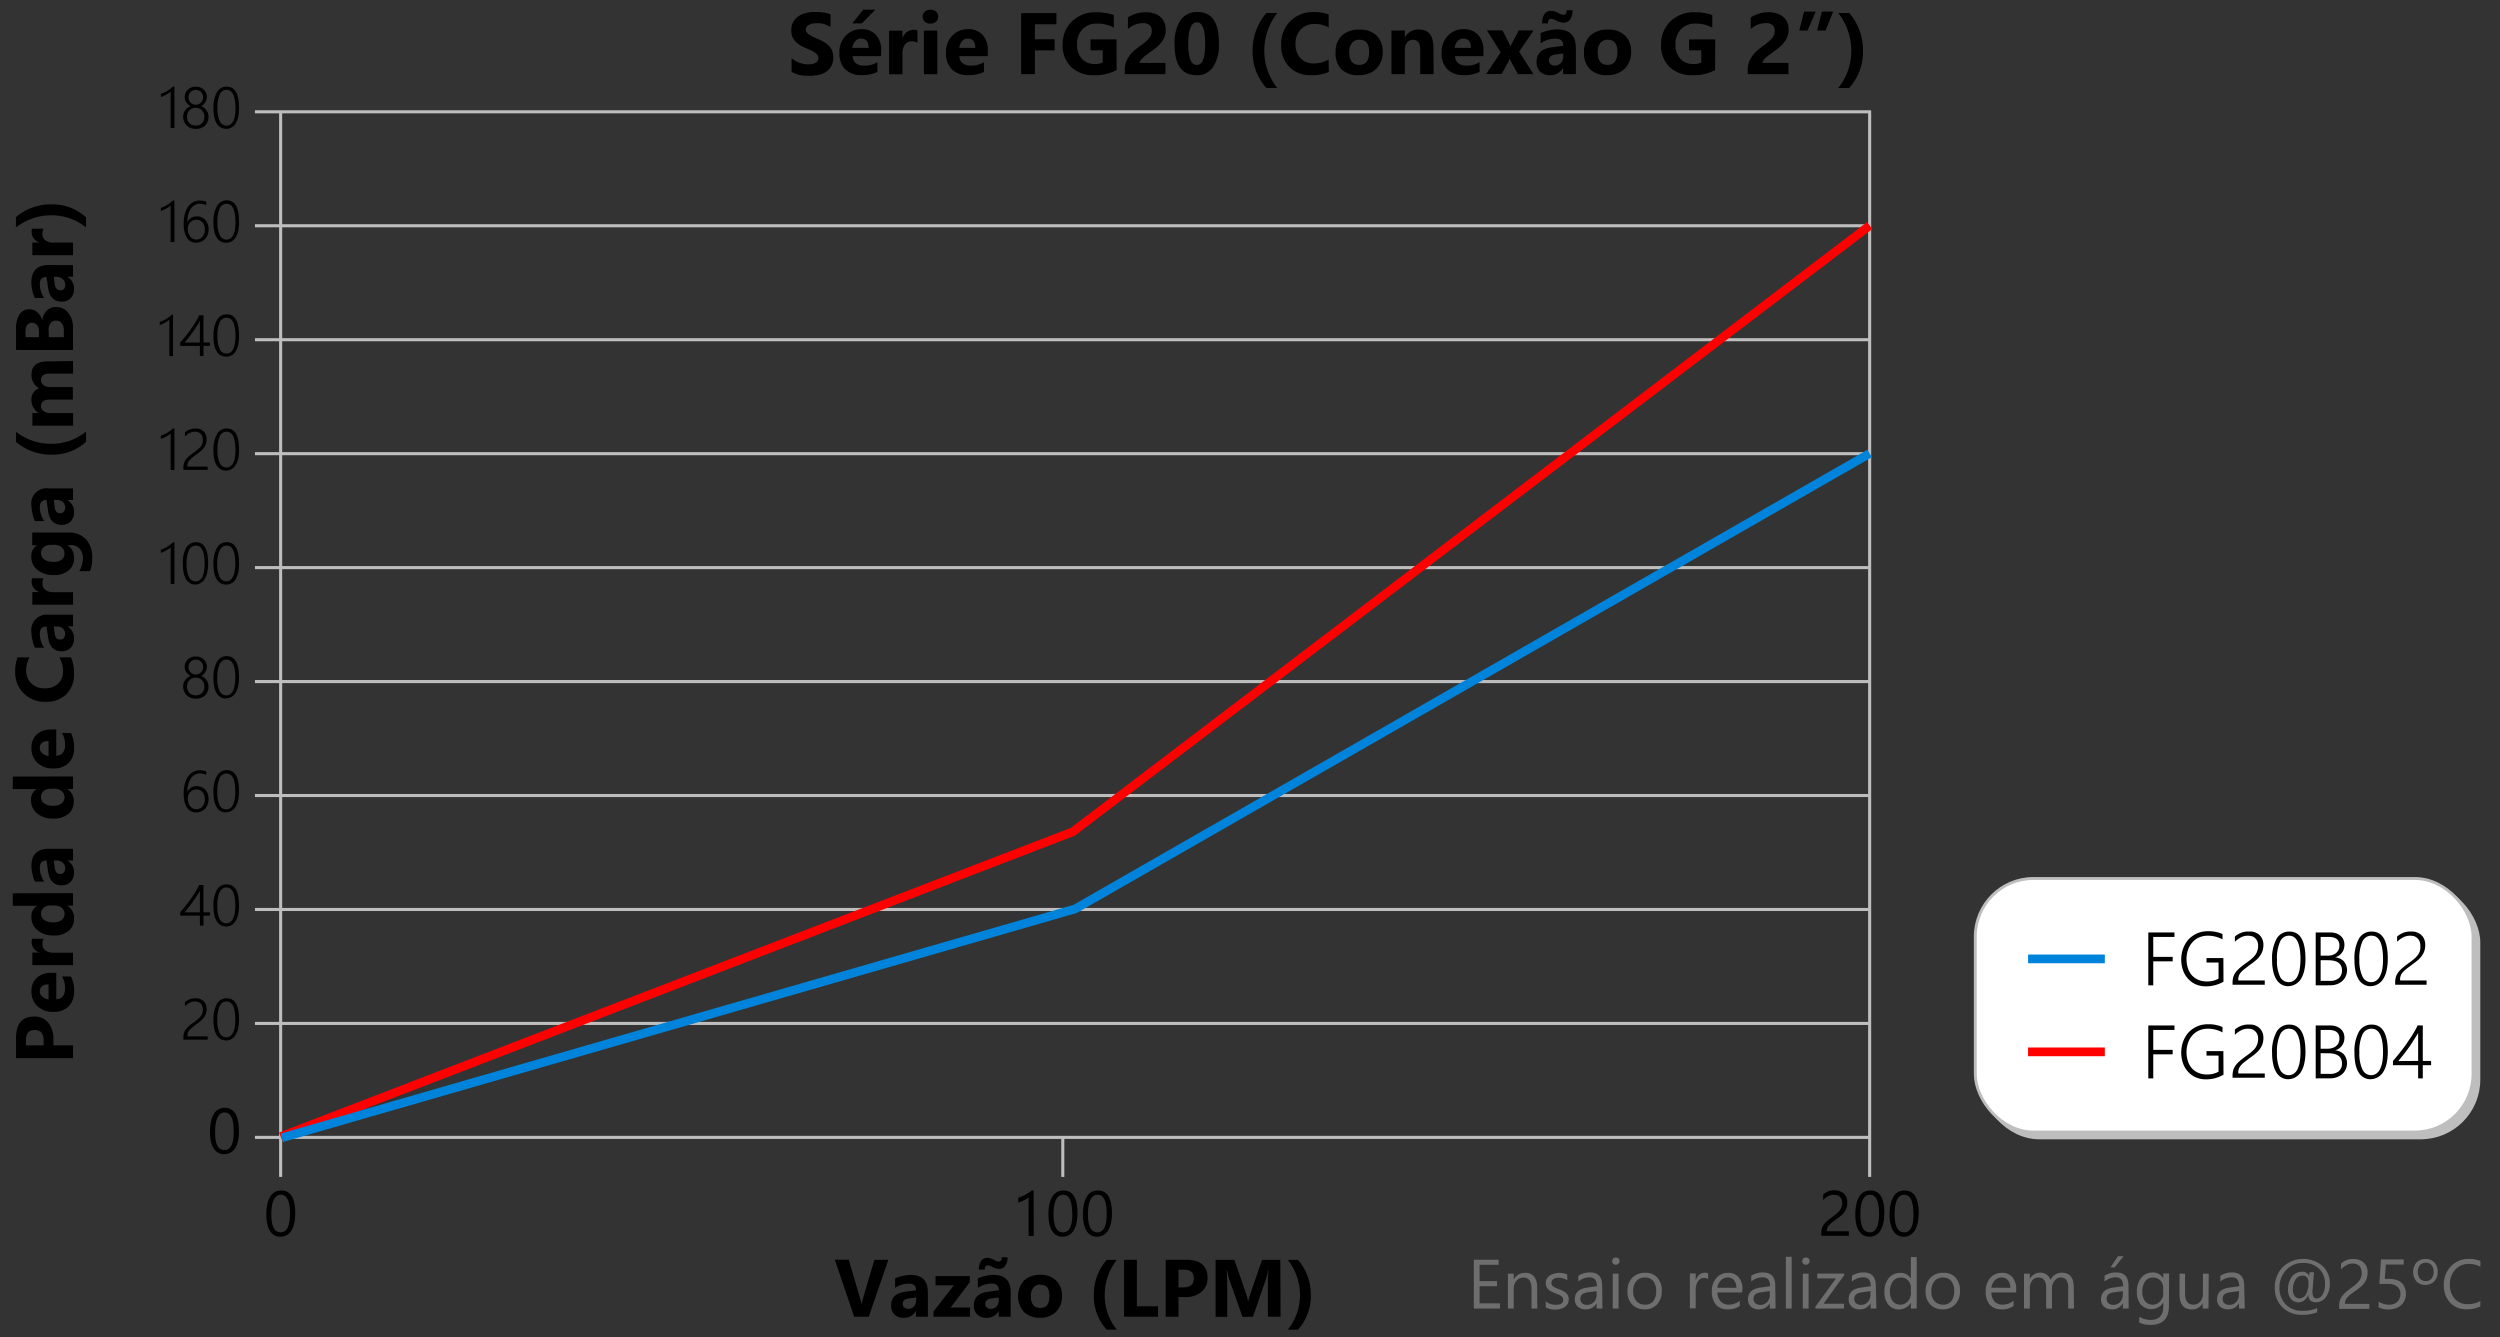 <svg xmlns="http://www.w3.org/2000/svg" viewBox="0 0 430 230"><rect x="0" y="0" width="430" height="230" fill="#333333" stroke="none"/><defs><style>.cls-1{fill:#6e6e6e;}.cls-2{fill:#bebebe;}.cls-3,.cls-5,.cls-6,.cls-7{fill:none;}.cls-3,.cls-7{stroke:#bebebe;}.cls-3{stroke-miterlimit:10;stroke-width:0.5px;}.cls-4{fill:#fff;}.cls-5{stroke:#0084db;}.cls-5,.cls-6,.cls-7{stroke-miterlimit:22.93;}.cls-5,.cls-6{stroke-width:1.5px;}.cls-6{stroke:red;}.cls-7{stroke-width:0.53px;}</style></defs><path d="M9.2 179.8h3.36v2.2h-9.8v-3.46q0-3.7 3.12-3.7a3 3 0 0 1 2.4 1.06 4.22 4.22 0 0 1 .9 2.84zm-4.74 0H7.5v-.88c0-1.17-.5-1.76-1.53-1.76s-1.5.6-1.5 1.76zM9.68 167.32v4.57c1-.08 1.52-.72 1.52-1.93a3.78 3.78 0 0 0-.54-2h1.55a5.3 5.3 0 0 1 .53 2.52 3.53 3.53 0 0 1-.94 2.62 3.52 3.52 0 0 1-2.63.94 3.76 3.76 0 0 1-2.76-1 3.4 3.4 0 0 1-1-2.5 3.05 3.05 0 0 1 .92-2.36 3.5 3.5 0 0 1 2.47-.84zm-1.33 2c-1 0-1.5.4-1.5 1.2a1.14 1.14 0 0 0 .43.9 1.87 1.87 0 0 0 1.07.47zM7.5 161.47a1.9 1.9 0 0 0-.2.9 1.3 1.3 0 0 0 .5 1.1 2.25 2.25 0 0 0 1.42.4h3.34V166h-7v-2.16h1.3A1.86 1.86 0 0 1 5.44 162a1.54 1.54 0 0 1 .08-.54zM12.56 153.62v2.16h-1a2.4 2.4 0 0 1 1.17 2.22 2.63 2.63 0 0 1-.92 2.1 3.8 3.8 0 0 1-2.58.8 4.16 4.16 0 0 1-2.78-.9 2.86 2.86 0 0 1-1.05-2.3 2 2 0 0 1 1-1.9H2.2v-2.15zm-3.4 2.12h-.53a1.67 1.67 0 0 0-1.13.4 1.33 1.33 0 0 0-.45 1 1.3 1.3 0 0 0 .56 1.1 2.62 2.62 0 0 0 1.56.4 2.26 2.26 0 0 0 1.42-.38 1.38 1.38 0 0 0 0-2.15 2.2 2.2 0 0 0-1.42-.36zM12.56 146v2h-1a2.28 2.28 0 0 1 1.17 2.08 2.2 2.2 0 0 1-.57 1.6 2.1 2.1 0 0 1-1.55.6c-1.34 0-2.13-.82-2.34-2.42L8 148c-.77 0-1.15.42-1.15 1.25a4.24 4.24 0 0 0 .75 2.38H6a5.1 5.1 0 0 1-.4-1.24 6.34 6.34 0 0 1-.2-1.4c0-2 1-3 3-3zm-2.84 2h-.47l.16 1.28c.1.7.42 1.05.96 1.05a.8.8 0 0 0 .6-.26 1 1 0 0 0 .24-.7 1.26 1.26 0 0 0-.42-1 1.5 1.5 0 0 0-1.06-.37zM12.56 133.55v2.16h-1a2.42 2.42 0 0 1 1.13 2.18 2.64 2.64 0 0 1-.93 2.1 3.86 3.86 0 0 1-2.6.8 4.16 4.16 0 0 1-2.77-.87 2.88 2.88 0 0 1-1.05-2.3 2 2 0 0 1 1-1.9H2.2v-2.15zm-3.4 2.12h-.53a1.63 1.63 0 0 0-1.13.4 1.3 1.3 0 0 0-.45 1 1.3 1.3 0 0 0 .56 1.12 2.62 2.62 0 0 0 1.56.4 2.26 2.26 0 0 0 1.42-.4 1.38 1.38 0 0 0 0-2.14 2.15 2.15 0 0 0-1.42-.4zM9.68 125.45V130c1-.07 1.52-.7 1.52-1.92a3.78 3.78 0 0 0-.54-2h1.55a5.3 5.3 0 0 1 .53 2.52 3.57 3.57 0 0 1-.94 2.64 3.55 3.55 0 0 1-2.63.93 3.72 3.72 0 0 1-2.76-1 3.36 3.36 0 0 1-1-2.5 3.05 3.05 0 0 1 .92-2.36 3.55 3.55 0 0 1 2.47-.82zm-1.33 2c-1 0-1.5.4-1.5 1.22a1.14 1.14 0 0 0 .43.9 1.94 1.94 0 0 0 1.07.46zM12.2 113.06a6.42 6.42 0 0 1 .53 2.8 4.73 4.73 0 0 1-1.32 3.55 4.86 4.86 0 0 1-3.53 1.3 5.16 5.16 0 0 1-3.8-1.45 5.07 5.07 0 0 1-1.47-3.77 7.1 7.1 0 0 1 .4-2.42h2.08a4.3 4.3 0 0 0-.58 2.24 3 3 0 0 0 .86 2.23 3.22 3.22 0 0 0 2.36.85 3.17 3.17 0 0 0 2.26-.8 2.82 2.82 0 0 0 .85-2.16 4.58 4.58 0 0 0-.63-2.36zM12.56 105.74v2h-1a2.28 2.28 0 0 1 1.17 2.08 2.2 2.2 0 0 1-.57 1.6 2.08 2.08 0 0 1-1.55.6c-1.34 0-2.13-.8-2.34-2.42L8 107.77c-.77 0-1.15.4-1.15 1.24a4.2 4.2 0 0 0 .75 2.4H6a5.17 5.17 0 0 1-.4-1.24 6.42 6.42 0 0 1-.2-1.43 2.65 2.65 0 0 1 3-3zm-2.84 2h-.47L9.4 109c.1.7.42 1 .96 1a.8.8 0 0 0 .6-.25 1 1 0 0 0 .24-.7 1.3 1.3 0 0 0-.42-1 1.53 1.53 0 0 0-1.06-.28zM7.5 99.46a1.9 1.9 0 0 0-.2.9 1.3 1.3 0 0 0 .5 1.1 2.25 2.25 0 0 0 1.42.4h3.34V104h-7v-2.16h1.3A1.86 1.86 0 0 1 5.44 100a1.54 1.54 0 0 1 .08-.54zM11.76 91.6a4 4 0 0 1 3 1.12 4.58 4.58 0 0 1 1.1 3.28 5.16 5.16 0 0 1-.4 2.24h-1.83a4.3 4.3 0 0 0 .63-2.18 2.3 2.3 0 0 0-.58-1.7 2 2 0 0 0-1.57-.6h-.54A2.4 2.4 0 0 1 12.73 96a2.62 2.62 0 0 1-.94 2.13 3.84 3.84 0 0 1-2.54.78 4.28 4.28 0 0 1-2.82-.9 2.84 2.84 0 0 1-1.05-2.3 2.13 2.13 0 0 1 1-1.92h-.84v-2.2zM9.2 93.72h-.55a1.73 1.73 0 0 0-1.14.4 1.26 1.26 0 0 0-.45 1 1.3 1.3 0 0 0 .56 1.12 2.65 2.65 0 0 0 1.6.4 2.22 2.22 0 0 0 1.37-.38 1.28 1.28 0 0 0 .5-1.07 1.32 1.32 0 0 0-.5-1.08 2.06 2.06 0 0 0-1.37-.4zM12.56 84v2h-1a2.28 2.28 0 0 1 1.17 2.08 2.2 2.2 0 0 1-.57 1.6 2.1 2.1 0 0 1-1.55.6c-1.34 0-2.13-.82-2.34-2.42L8 86c-.77 0-1.15.4-1.15 1.24a4.24 4.24 0 0 0 .75 2.38H6a5.1 5.1 0 0 1-.4-1.24A6.34 6.34 0 0 1 5.4 87a2.64 2.64 0 0 1 3-3zm-2.84 2h-.47l.16 1.27c.1.7.42 1 .96 1a.8.8 0 0 0 .6-.26 1 1 0 0 0 .24-.68 1.26 1.26 0 0 0-.42-1A1.48 1.48 0 0 0 9.72 86zM14.8 74.25V76a8.56 8.56 0 0 1-6 2.2A9.13 9.13 0 0 1 2.75 76v-1.73a9.83 9.83 0 0 0 6.05 2.07 9.5 9.5 0 0 0 6-2.1zM12.56 62.1v2.16h-4c-1 0-1.52.38-1.52 1.13a1 1 0 0 0 .45.85 1.87 1.87 0 0 0 1.14.34h3.9v2.15h-4c-1 0-1.47.37-1.47 1.1a1 1 0 0 0 .43.88 1.9 1.9 0 0 0 1.2.34h3.88v2.16h-7v-2.16h1.1a2.6 2.6 0 0 1-.92-.94 2.63 2.63 0 0 1-.35-1.32 2 2 0 0 1 1.32-2 2.6 2.6 0 0 1-1.3-2.35q0-2.28 2.8-2.28zM12.56 60.2h-9.8V56.6a4.47 4.47 0 0 1 .6-2.52 1.93 1.93 0 0 1 1.7-.88 2 2 0 0 1 1.38.53 2.78 2.78 0 0 1 .83 1.38 2.75 2.75 0 0 1 .77-1.68 2.2 2.2 0 0 1 1.57-.62 2.6 2.6 0 0 1 2.14 1 4 4 0 0 1 .8 2.63zM4.4 58h2.3v-1a1.66 1.66 0 0 0-.32-1.08 1.14 1.14 0 0 0-.9-.4q-1.1 0-1.1 1.63zm4 0h2.58v-1.2a1.83 1.83 0 0 0-.36-1.2 1.2 1.2 0 0 0-1-.45 1.1 1.1 0 0 0-.92.43 1.83 1.83 0 0 0-.34 1.2zM12.56 45.6v2h-1a2.3 2.3 0 0 1 1.17 2.1 2.2 2.2 0 0 1-.57 1.6 2.1 2.1 0 0 1-1.55.58c-1.34 0-2.13-.8-2.34-2.42L8 47.63c-.77 0-1.15.42-1.15 1.25a4.26 4.26 0 0 0 .75 2.38H6A5.26 5.26 0 0 1 5.57 50a6.34 6.34 0 0 1-.18-1.42c0-2 1-3 3-3zm-2.84 2h-.47l.16 1.27c.1.7.42 1.06.96 1.06a.8.8 0 0 0 .64-.23 1 1 0 0 0 .2-.7 1.26 1.26 0 0 0-.42-1 1.5 1.5 0 0 0-1.06-.37zM7.5 39.33a1.88 1.88 0 0 0-.2.9 1.32 1.32 0 0 0 .5 1.1 2.3 2.3 0 0 0 1.42.4h3.34v2.16h-7v-2.17h1.3a1.87 1.87 0 0 1-1.42-1.85 1.44 1.44 0 0 1 .08-.53zM14.8 37.36v1.75a9.4 9.4 0 0 0-6-2.08 9.77 9.77 0 0 0-6.06 2.1v-1.78a9.16 9.16 0 0 1 6.05-2.2 8.56 8.56 0 0 1 6 2.22zM152.8 216.68l-3.38 9.8h-2.5l-3.33-9.8h2.4l2 6.82a5.33 5.33 0 0 1 .2 1 5.2 5.2 0 0 1 .2-1l2-6.8zM159.6 226.48h-2.06v-1a2.28 2.28 0 0 1-2.1 1.18 2.15 2.15 0 0 1-1.6-.58 2.06 2.06 0 0 1-.57-1.54c0-1.36.8-2.14 2.4-2.35l1.9-.26c0-.77-.4-1.15-1.24-1.15a4.27 4.27 0 0 0-2.37.73v-1.63a4.75 4.75 0 0 1 1.23-.4 6.4 6.4 0 0 1 1.4-.2c2 0 3 1 3 3zm-2-2.85v-.47l-1.28.17c-.7.1-1.06.4-1.06.95a.8.8 0 0 0 .26.6 1 1 0 0 0 .7.24 1.3 1.3 0 0 0 1-.42 1.56 1.56 0 0 0 .34-1.07zM166.84 226.48h-6.28v-.9l3.5-4.5h-3.15v-1.6h5.9v1.06l-3.3 4.35h3.34zM173.83 226.48h-2.05v-1a2.28 2.28 0 0 1-2.1 1.18 2.15 2.15 0 0 1-1.6-.58 2.06 2.06 0 0 1-.58-1.54c0-1.36.8-2.14 2.42-2.35l1.9-.26c0-.77-.42-1.15-1.25-1.15a4.33 4.33 0 0 0-2.38.73v-1.63a5 5 0 0 1 1.23-.4 6.4 6.4 0 0 1 1.42-.2c2 0 3 1 3 3zm-.54-10.23a2.48 2.48 0 0 1-.38 1.47 1.23 1.23 0 0 1-1 .53 2.44 2.44 0 0 1-1.15-.3 2.3 2.3 0 0 0-.84-.32c-.36 0-.55.25-.55.74h-1a2.48 2.48 0 0 1 .38-1.48 1.2 1.2 0 0 1 1.05-.53 2.38 2.38 0 0 1 1.16.33 1.9 1.9 0 0 0 .82.3c.35 0 .53-.25.53-.75zm-1.5 7.38v-.47l-1.27.17c-.7.1-1.06.4-1.06.95a.8.8 0 0 0 .26.6 1 1 0 0 0 .7.24 1.3 1.3 0 0 0 1-.42 1.56 1.56 0 0 0 .37-1.07zM178.87 226.65a3.8 3.8 0 0 1-2.75-1 4.06 4.06 0 0 1 0-5.38 3.9 3.9 0 0 1 2.8-1 3.68 3.68 0 0 1 2.74 1 3.48 3.48 0 0 1 1 2.6 3.73 3.73 0 0 1-1 2.75 3.8 3.8 0 0 1-2.8 1.03zm.06-5.7a1.44 1.44 0 0 0-1.2.54 2.34 2.34 0 0 0-.42 1.48c0 1.34.56 2 1.64 2s1.55-.7 1.55-2.08-.5-1.9-1.57-1.9zM192.1 228.7h-1.76a8.6 8.6 0 0 1-2.2-6 9.12 9.12 0 0 1 2.2-6h1.75a9.8 9.8 0 0 0-2.08 6 9.5 9.5 0 0 0 2.08 6zM199.18 226.48h-5.84v-9.8h2.2v8h3.64zM202.7 223.1v3.38h-2.2v-9.8h3.5q3.7 0 3.7 3.12a3 3 0 0 1-1.05 2.4 4.2 4.2 0 0 1-2.84.9zm0-4.73v3.06h.87c1.18 0 1.76-.52 1.76-1.55s-.58-1.5-1.76-1.5zM220.26 226.48h-2.18v-5.87q0-.94.1-2.1h-.07a9.3 9.3 0 0 1-.3 1.3l-2.3 6.68h-1.8l-2.34-6.6c-.06-.18-.16-.63-.3-1.37H211c.05 1 .08 1.83.08 2.56v5.42h-2v-9.8h3.24l2 5.8a7.75 7.75 0 0 1 .35 1.4 12.78 12.78 0 0 1 .4-1.4l2-5.8h3.14zM223.25 228.7h-1.75a9.47 9.47 0 0 0 2.1-6 9.8 9.8 0 0 0-2.1-6h1.76a9.1 9.1 0 0 1 2.2 6 8.62 8.62 0 0 1-2.2 6zM136.15 12.35V10a4.37 4.37 0 0 0 2.85 1.07 3 3 0 0 0 .78-.08 1.68 1.68 0 0 0 .56-.23 1.06 1.06 0 0 0 .33-.34.88.88 0 0 0 .1-.42.9.9 0 0 0-.17-.54 1.6 1.6 0 0 0-.48-.44 4.74 4.74 0 0 0-.72-.4l-.9-.4A4.57 4.57 0 0 1 136.7 7a2.7 2.7 0 0 1-.6-1.8 2.88 2.88 0 0 1 .33-1.4 2.88 2.88 0 0 1 .9-1 4.18 4.18 0 0 1 1.3-.56 6.8 6.8 0 0 1 1.6-.18 10.3 10.3 0 0 1 1.45.1 5.9 5.9 0 0 1 1.17.3v2.2a3.64 3.64 0 0 0-.58-.32 4.88 4.88 0 0 0-.64-.23A5.34 5.34 0 0 0 141 4a4.7 4.7 0 0 0-.62 0 3.2 3.2 0 0 0-.73.08 1.68 1.68 0 0 0-.56.22 1 1 0 0 0-.36.33.74.74 0 0 0-.13.44.86.86 0 0 0 .15.47 1.5 1.5 0 0 0 .4.4 3.9 3.9 0 0 0 .62.36c.24.12.52.24.83.37a8.5 8.5 0 0 1 1.13.56 4.2 4.2 0 0 1 .86.67 2.64 2.64 0 0 1 .54.85 3 3 0 0 1 .2 1.12 3 3 0 0 1-.34 1.48 2.8 2.8 0 0 1-.9 1 3.68 3.68 0 0 1-1.34.53 7.48 7.48 0 0 1-1.6.16 8.7 8.7 0 0 1-1.64-.14 5.22 5.22 0 0 1-1.37-.55zM151.55 9.66h-4.9c.08 1.1.77 1.63 2.06 1.63a4 4 0 0 0 2.2-.6v1.68a5.7 5.7 0 0 1-2.7.55 3.8 3.8 0 0 1-2.83-1 3.8 3.8 0 0 1-1-2.8 4 4 0 0 1 1.1-3 3.6 3.6 0 0 1 2.65-1.1 3.27 3.27 0 0 1 2.54 1 3.75 3.75 0 0 1 .9 2.65zm-1-8l-2.3 2.36h-1.66l1.9-2.36zm-1.15 6.58c0-1.07-.43-1.6-1.3-1.6a1.23 1.23 0 0 0-1 .45 2.05 2.05 0 0 0-.5 1.14zM157.82 7.34a2 2 0 0 0-1-.23 1.4 1.4 0 0 0-1.17.56 2.4 2.4 0 0 0-.43 1.5v3.6h-2.3v-7.5h2.3v1.38a2 2 0 0 1 2-1.52 1.48 1.48 0 0 1 .57.1zM160.07 4.06a1.36 1.36 0 0 1-1-.34 1.13 1.13 0 0 1-.38-.86 1.1 1.1 0 0 1 .37-.85A1.56 1.56 0 0 1 161 2a1.1 1.1 0 0 1 .37.85 1.13 1.13 0 0 1-.37.87 1.4 1.4 0 0 1-.93.34zm1.14 8.7h-2.3v-7.5h2.3zM169.9 9.66H165c.08 1.1.77 1.63 2.06 1.63a4 4 0 0 0 2.18-.6v1.68a5.78 5.78 0 0 1-2.7.55 3.8 3.8 0 0 1-2.83-1 3.84 3.84 0 0 1-1-2.8 4 4 0 0 1 1.1-3 3.63 3.63 0 0 1 2.66-1.1A3.3 3.3 0 0 1 169 6a3.75 3.75 0 0 1 .9 2.65zm-2.15-1.42c0-1.07-.43-1.6-1.3-1.6a1.25 1.25 0 0 0-1 .45 2.1 2.1 0 0 0-.45 1.14zM181.7 4.17H178v2.58h3.4v1.92H178v4.08h-2.36V2.25h6.07zM192.06 12.05a7.58 7.58 0 0 1-3.82.88 5.5 5.5 0 0 1-4-1.4 5.1 5.1 0 0 1-1.46-3.86 5.4 5.4 0 0 1 1.6-4 5.8 5.8 0 0 1 4.24-1.56 8.83 8.83 0 0 1 2.95.47v2.18a5.84 5.84 0 0 0-3-.7 3.16 3.16 0 0 0-2.4 1 3.48 3.48 0 0 0-.92 2.55 3.52 3.52 0 0 0 .83 2.5 2.93 2.93 0 0 0 2.25.9 3.12 3.12 0 0 0 1.34-.25v-2.1h-2.1V6.78h4.47zM196 10.83h4.46v1.92h-7V12a3.7 3.7 0 0 1 .27-1.45 5.06 5.06 0 0 1 .68-1.15 5.47 5.47 0 0 1 .9-.9c.33-.26.64-.5.94-.7s.57-.43.8-.63a4.14 4.14 0 0 0 .6-.6 2.4 2.4 0 0 0 .35-.6 2 2 0 0 0 .1-.65 1.3 1.3 0 0 0-.38-1 1.68 1.68 0 0 0-1.16-.34A3.92 3.92 0 0 0 194 5V3a5.62 5.62 0 0 1 3.1-.9 4.57 4.57 0 0 1 1.43.22 3 3 0 0 1 1.07.6 2.53 2.53 0 0 1 .67.94 3.25 3.25 0 0 1 .23 1.23 3.42 3.42 0 0 1-.22 1.28 3.92 3.92 0 0 1-.6 1 4.83 4.83 0 0 1-.85.84c-.32.26-.66.5-1 .75s-.46.33-.68.5-.4.32-.57.47a2.7 2.7 0 0 0-.4.47.8.8 0 0 0-.18.43zM205.78 12.93q-3.75 0-3.75-5.26a7.17 7.17 0 0 1 1-4.17A3.4 3.4 0 0 1 206 2.07q3.66 0 3.66 5.36a7 7 0 0 1-1 4.08 3.28 3.28 0 0 1-2.88 1.43zm.1-9.1c-1 0-1.5 1.26-1.5 3.78 0 2.38.5 3.56 1.48 3.56s1.43-1.22 1.43-3.66-.48-3.66-1.4-3.66zM219.7 15.14h-1.88a9.2 9.2 0 0 1-2.37-6.4 9.74 9.74 0 0 1 2.37-6.5h1.87a10.5 10.5 0 0 0-2.23 6.5 10.2 10.2 0 0 0 2.24 6.4zM228.56 12.38a6.9 6.9 0 0 1-3 .55 5 5 0 0 1-3.8-1.42 5.2 5.2 0 0 1-1.4-3.77 5.54 5.54 0 0 1 1.57-4.1 5.42 5.42 0 0 1 4-1.56 7.47 7.47 0 0 1 2.6.4v2.27a4.57 4.57 0 0 0-2.4-.63 3.2 3.2 0 0 0-2.4.94 3.48 3.48 0 0 0-.9 2.52 3.42 3.42 0 0 0 .85 2.43 3 3 0 0 0 2.3.9 4.9 4.9 0 0 0 2.54-.68zM233.74 12.93a4 4 0 0 1-3-1A3.82 3.82 0 0 1 229.72 9a3.8 3.8 0 0 1 1.1-2.9 4.23 4.23 0 0 1 3-1 4 4 0 0 1 2.94 1 3.74 3.74 0 0 1 1.07 2.77 4 4 0 0 1-1.1 2.95 4.1 4.1 0 0 1-3 1.1zm.06-6.1a1.54 1.54 0 0 0-1.27.57 2.46 2.46 0 0 0-.46 1.6q0 2.16 1.74 2.16c1.12 0 1.68-.74 1.68-2.22s-.56-2.1-1.68-2.1zM246.58 12.75h-2.3V8.58c0-1.16-.42-1.74-1.25-1.74a1.23 1.23 0 0 0-1 .46 1.76 1.76 0 0 0-.4 1.17v4.28h-2.3v-7.5h2.3v1.2a2.64 2.64 0 0 1 2.42-1.38q2.5 0 2.5 3.1zM255.15 9.66h-4.9c.1 1.1.77 1.63 2.07 1.63a4 4 0 0 0 2.17-.6v1.68a5.7 5.7 0 0 1-2.7.55 3.8 3.8 0 0 1-2.83-1 3.8 3.8 0 0 1-1-2.8 4 4 0 0 1 1.1-3 3.6 3.6 0 0 1 2.65-1.1 3.27 3.27 0 0 1 2.54 1 3.75 3.75 0 0 1 .9 2.65zM253 8.24c0-1.07-.43-1.6-1.3-1.6a1.23 1.23 0 0 0-1 .45 2.12 2.12 0 0 0-.5 1.14zM263.77 5.25l-2.48 3.63 2.46 3.87h-2.67l-1.1-2a6.57 6.57 0 0 1-.3-.68 4.6 4.6 0 0 1-.3.66l-1.1 2h-2.66l2.5-3.73-2.37-3.77h2.68l1.07 2.1a5.07 5.07 0 0 1 .3.7 5.5 5.5 0 0 1 .32-.7l1.1-2.1zM271.05 12.75h-2.2v-1.08a2.44 2.44 0 0 1-2.22 1.26 2.35 2.35 0 0 1-1.72-.6 2.24 2.24 0 0 1-.62-1.67c0-1.45.87-2.3 2.6-2.52l2-.27c0-.82-.46-1.23-1.35-1.23a4.6 4.6 0 0 0-2.55.8V5.7a5.88 5.88 0 0 1 1.33-.44 6.64 6.64 0 0 1 1.53-.2c2.14 0 3.2 1.07 3.2 3.2zm-.57-11a2.65 2.65 0 0 1-.4 1.58 1.28 1.28 0 0 1-1.12.56 2.6 2.6 0 0 1-1.23-.32 2.45 2.45 0 0 0-.9-.35c-.4 0-.58.27-.58.8h-1a2.7 2.7 0 0 1 .4-1.6 1.3 1.3 0 0 1 1.13-.55 2.47 2.47 0 0 1 1.23.36 2.15 2.15 0 0 0 .9.32q.56 0 .56-.8zm-1.6 7.9V9.2l-1.37.18c-.74.1-1.1.43-1.1 1a.85.85 0 0 0 .26.65 1 1 0 0 0 .74.25 1.4 1.4 0 0 0 1.07-.45 1.64 1.64 0 0 0 .4-1.13zM276.46 12.93a4 4 0 0 1-2.95-1A3.8 3.8 0 0 1 272.45 9a3.8 3.8 0 0 1 1.1-2.9 4.2 4.2 0 0 1 3-1 4 4 0 0 1 2.94 1 3.73 3.73 0 0 1 1.06 2.77 4 4 0 0 1-1.1 2.95 4.1 4.1 0 0 1-2.98 1.1zm.05-6.1a1.55 1.55 0 0 0-1.26.57 2.52 2.52 0 0 0-.45 1.6q0 2.16 1.73 2.16c1.1 0 1.66-.74 1.66-2.22s-.57-2.1-1.7-2.1zM295 12.05a7.6 7.6 0 0 1-3.83.88 5.5 5.5 0 0 1-4-1.4 5.1 5.1 0 0 1-1.46-3.86 5.42 5.42 0 0 1 1.6-4 5.83 5.83 0 0 1 4.25-1.56 8.83 8.83 0 0 1 2.95.47v2.18a5.84 5.84 0 0 0-3-.7 3.2 3.2 0 0 0-2.4 1 3.5 3.5 0 0 0-.92 2.55 3.48 3.48 0 0 0 .83 2.5 2.92 2.92 0 0 0 2.25.9 3.14 3.14 0 0 0 1.35-.25v-2.1h-2.1V6.78h4.5zM303.16 10.83h4.45v1.92h-7V12a3.7 3.7 0 0 1 .28-1.45 4.72 4.72 0 0 1 .68-1.15 5.47 5.47 0 0 1 .9-.9c.32-.26.63-.5.92-.7s.58-.43.8-.63a4.73 4.73 0 0 0 .6-.6 2.34 2.34 0 0 0 .35-.6 1.75 1.75 0 0 0 .12-.65 1.32 1.32 0 0 0-.38-1 1.7 1.7 0 0 0-1.17-.34A3.9 3.9 0 0 0 301.13 5V3a5.56 5.56 0 0 1 3.1-.9 4.53 4.53 0 0 1 1.42.22 3.06 3.06 0 0 1 1.08.6 2.65 2.65 0 0 1 .67.94 3.25 3.25 0 0 1 .23 1.23 3.4 3.4 0 0 1-.23 1.28 3.63 3.63 0 0 1-.6 1 5.2 5.2 0 0 1-.84.84c-.32.26-.66.5-1 .75l-.67.5c-.23.16-.42.32-.6.47a2.62 2.62 0 0 0-.38.47.8.8 0 0 0-.16.43zM312.3 2l-1.4 3.25h-1.43L310.3 2zm3 0L314 5.25h-1.45l.8-3.25zM318.05 15.14h-1.87a10.15 10.15 0 0 0 2.24-6.4 10.5 10.5 0 0 0-2.24-6.5h1.88a9.74 9.74 0 0 1 2.38 6.5 9.2 9.2 0 0 1-2.4 6.4z"/><path d="M258 225.07h-4.5v-8.4h4.27v.88h-3.28v2.8h3v.88h-3v2.94h3.5zM264.42 225.07h-1v-3.43c0-1.27-.46-1.9-1.4-1.9a1.48 1.48 0 0 0-1.18.54 2 2 0 0 0-.48 1.36v3.43h-1v-6h1v1a2.16 2.16 0 0 1 2-1.14 1.85 1.85 0 0 1 1.5.64 2.82 2.82 0 0 1 .52 1.84zM265.87 224.85v-1a2.88 2.88 0 0 0 1.73.58c.84 0 1.27-.28 1.27-.85a.72.72 0 0 0-.1-.4 1.22 1.22 0 0 0-.3-.3 1.93 1.93 0 0 0-.44-.23l-.54-.2-.7-.33a2 2 0 0 1-.5-.37 1.26 1.26 0 0 1-.3-.46 1.57 1.57 0 0 1-.12-.6 1.45 1.45 0 0 1 .2-.76 1.75 1.75 0 0 1 .5-.54 2.26 2.26 0 0 1 .75-.33 3 3 0 0 1 .85-.12 3.4 3.4 0 0 1 1.4.27v1a2.7 2.7 0 0 0-1.53-.44 1.88 1.88 0 0 0-.5.06 1.4 1.4 0 0 0-.36.18.85.85 0 0 0-.25.26.82.82 0 0 0-.08.35.93.93 0 0 0 .08.4.83.83 0 0 0 .25.27 1.67 1.67 0 0 0 .4.22l.53.22c.27.1.5.2.72.3a2.44 2.44 0 0 1 .54.38 1.38 1.38 0 0 1 .33.46 1.54 1.54 0 0 1 .12.63 1.47 1.47 0 0 1-.2.78 1.7 1.7 0 0 1-.52.55 2.5 2.5 0 0 1-.76.32 3.68 3.68 0 0 1-.9.1 3.4 3.4 0 0 1-1.6-.4zM275.62 225.07h-1v-.94a2 2 0 0 1-1.85 1.08 2 2 0 0 1-1.4-.47 1.62 1.62 0 0 1-.5-1.26c0-1.12.65-1.77 2-2l1.8-.25c0-1-.42-1.53-1.25-1.53a3 3 0 0 0-1.95.73v-1a3.68 3.68 0 0 1 2-.57c1.4 0 2.1.75 2.1 2.24zm-1-3l-1.45.2a2.25 2.25 0 0 0-1 .33 1 1 0 0 0-.34.84.92.92 0 0 0 .3.72 1.24 1.24 0 0 0 .84.28 1.55 1.55 0 0 0 1.18-.5 1.8 1.8 0 0 0 .47-1.27zM277.92 217.54a.66.66 0 0 1-.44-.17.65.65 0 0 1 0-.9.62.62 0 0 1 .44-.18.6.6 0 0 1 .45.17.58.58 0 0 1 .2.45.58.58 0 0 1-.2.44.6.6 0 0 1-.45.18zm.47 7.53h-1v-6h1zM282.85 225.2a2.8 2.8 0 0 1-2.13-.83 3.14 3.14 0 0 1-.8-2.23 3.27 3.27 0 0 1 .83-2.37 3 3 0 0 1 2.24-.85 2.7 2.7 0 0 1 2.08.83 3.3 3.3 0 0 1 .75 2.3 3.2 3.2 0 0 1-.8 2.3 2.82 2.82 0 0 1-2.18.86zm.07-5.47a1.84 1.84 0 0 0-1.47.63 2.6 2.6 0 0 0-.54 1.74 2.4 2.4 0 0 0 .56 1.68 1.85 1.85 0 0 0 1.46.62 1.74 1.74 0 0 0 1.43-.6 2.62 2.62 0 0 0 .5-1.72 2.7 2.7 0 0 0-.5-1.74 1.77 1.77 0 0 0-1.43-.6zM293.8 220a1.18 1.18 0 0 0-.74-.2 1.25 1.25 0 0 0-1 .58 2.68 2.68 0 0 0-.4 1.6v3.05h-1v-6h1v1.23a2.17 2.17 0 0 1 .62-1 1.44 1.44 0 0 1 .94-.35 1.75 1.75 0 0 1 .58.1zM299.65 222.3h-4.24a2.27 2.27 0 0 0 .55 1.55 1.85 1.85 0 0 0 1.42.55 3 3 0 0 0 1.86-.67v.9a3.48 3.48 0 0 1-2.1.58 2.56 2.56 0 0 1-2-.8 3.37 3.37 0 0 1-.7-2.3 3.26 3.26 0 0 1 .78-2.3 2.55 2.55 0 0 1 2-.88 2.26 2.26 0 0 1 1.84.77 3.15 3.15 0 0 1 .64 2.1zm-1-.8a1.93 1.93 0 0 0-.4-1.3 1.36 1.36 0 0 0-1.1-.47 1.58 1.58 0 0 0-1.16.5 2.2 2.2 0 0 0-.6 1.26zM305.4 225.07h-1v-.94a2 2 0 0 1-1.84 1.08 1.93 1.93 0 0 1-1.4-.47 1.62 1.62 0 0 1-.5-1.26c0-1.12.65-1.77 2-2l1.8-.25c0-1-.42-1.53-1.25-1.53a3 3 0 0 0-2 .73v-1a3.68 3.68 0 0 1 2-.57c1.42 0 2.13.75 2.13 2.24zm-1-3l-1.45.2a2.3 2.3 0 0 0-1 .33 1 1 0 0 0-.34.84.93.93 0 0 0 .33.72 1.22 1.22 0 0 0 .83.28 1.55 1.55 0 0 0 1.18-.5 1.8 1.8 0 0 0 .47-1.27zM308.17 225.07h-1v-8.9h1zM310.6 217.54a.64.64 0 0 1-.43-.17.65.65 0 0 1 0-.9.6.6 0 0 1 .44-.18.64.64 0 0 1 .46.17.6.6 0 0 1 .18.45.6.6 0 0 1-.18.44.64.64 0 0 1-.45.18zm.48 7.53h-1v-6h1zM317.2 219.34l-3.55 4.9h3.52v.83h-4.93v-.3l3.55-4.88h-3.22v-.83h4.63zM322.74 225.07h-1v-.94a2 2 0 0 1-1.85 1.08 2 2 0 0 1-1.4-.47 1.62 1.62 0 0 1-.52-1.26c0-1.12.66-1.77 2-2l1.8-.25c0-1-.4-1.53-1.24-1.53a3 3 0 0 0-2 .73v-1a3.68 3.68 0 0 1 2-.57c1.4 0 2.1.75 2.1 2.24zm-1-3l-1.45.2a2.25 2.25 0 0 0-1 .33 1 1 0 0 0-.35.84.92.92 0 0 0 .3.72 1.24 1.24 0 0 0 .84.28 1.58 1.58 0 0 0 1.18-.5 1.8 1.8 0 0 0 .46-1.27zM329.67 225.07h-1v-1a2.42 2.42 0 0 1-3.87.35 3.32 3.32 0 0 1-.68-2.2 3.6 3.6 0 0 1 .75-2.38 2.48 2.48 0 0 1 2-.9 1.94 1.94 0 0 1 1.8 1v-3.72h1zm-1-2.72v-.88a1.7 1.7 0 0 0-.48-1.23 1.6 1.6 0 0 0-1.23-.5 1.67 1.67 0 0 0-1.38.64 2.8 2.8 0 0 0-.5 1.78 2.56 2.56 0 0 0 .47 1.64 1.6 1.6 0 0 0 1.3.6 1.66 1.66 0 0 0 1.3-.58 2.15 2.15 0 0 0 .54-1.47zM334.13 225.2a2.8 2.8 0 0 1-2.13-.83 3.14 3.14 0 0 1-.8-2.23 3.23 3.23 0 0 1 .84-2.37 3 3 0 0 1 2.23-.85 2.7 2.7 0 0 1 2.1.83 3.3 3.3 0 0 1 .75 2.3 3.22 3.22 0 0 1-.82 2.3 2.82 2.82 0 0 1-2.17.86zm.07-5.47a1.84 1.84 0 0 0-1.47.63 2.6 2.6 0 0 0-.54 1.74 2.46 2.46 0 0 0 .54 1.68 1.85 1.85 0 0 0 1.46.62 1.73 1.73 0 0 0 1.43-.6 2.62 2.62 0 0 0 .5-1.72 2.7 2.7 0 0 0-.5-1.74 1.76 1.76 0 0 0-1.43-.6zM346.76 222.3h-4.24a2.27 2.27 0 0 0 .54 1.55 1.85 1.85 0 0 0 1.42.55 3 3 0 0 0 1.86-.67v.9a3.48 3.48 0 0 1-2.1.58 2.56 2.56 0 0 1-2-.8 3.37 3.37 0 0 1-.7-2.3 3.26 3.26 0 0 1 .78-2.3 2.55 2.55 0 0 1 2-.88 2.26 2.26 0 0 1 1.83.77 3.2 3.2 0 0 1 .64 2.1zm-1-.8a1.93 1.93 0 0 0-.4-1.3 1.36 1.36 0 0 0-1.1-.47 1.58 1.58 0 0 0-1.16.5 2.15 2.15 0 0 0-.58 1.26zM356.73 225.07h-1v-3.45a2.57 2.57 0 0 0-.3-1.44 1.15 1.15 0 0 0-1-.45 1.3 1.3 0 0 0-1.06.57 2.17 2.17 0 0 0-.43 1.34v3.43h-1v-3.57c0-1.18-.45-1.77-1.36-1.77a1.28 1.28 0 0 0-1.05.53 2.24 2.24 0 0 0-.4 1.38v3.43h-1v-6h1v.93a2 2 0 0 1 1.85-1.1 1.72 1.72 0 0 1 1.07.36 1.7 1.7 0 0 1 .63.9 2.14 2.14 0 0 1 2-1.25c1.32 0 2 .83 2 2.46zM366.13 225.07h-1v-.94a2 2 0 0 1-1.85 1.08 1.93 1.93 0 0 1-1.4-.47 1.62 1.62 0 0 1-.5-1.26c0-1.12.65-1.77 2-2l1.8-.25c0-1-.42-1.53-1.25-1.53a3 3 0 0 0-1.95.73v-1a3.67 3.67 0 0 1 2-.57c1.4 0 2.12.75 2.12 2.24zm-1-3l-1.45.2a2.35 2.35 0 0 0-1 .33 1 1 0 0 0-.34.84.93.93 0 0 0 .32.72 1.22 1.22 0 0 0 .83.28 1.55 1.55 0 0 0 1.17-.5 1.8 1.8 0 0 0 .47-1.27zm.13-6l-1.54 1.92H363l1.3-1.93zM373.06 224.58q0 3.3-3.16 3.3a4.3 4.3 0 0 1-1.95-.4v-1a4.06 4.06 0 0 0 1.94.55c1.46 0 2.2-.8 2.2-2.36v-.65a2.43 2.43 0 0 1-3.87.35 3.24 3.24 0 0 1-.68-2.15 3.73 3.73 0 0 1 .74-2.43 2.46 2.46 0 0 1 2-.92 2 2 0 0 1 1.8 1v-.83h1zm-1-2.23v-.88a1.73 1.73 0 0 0-.48-1.23 1.62 1.62 0 0 0-1.2-.5 1.66 1.66 0 0 0-1.4.64 2.87 2.87 0 0 0-.5 1.8 2.5 2.5 0 0 0 .48 1.62 1.56 1.56 0 0 0 1.28.6 1.63 1.63 0 0 0 1.3-.58 2.12 2.12 0 0 0 .56-1.47zM379.86 225.07h-1v-.95a2 2 0 0 1-1.85 1.1c-1.42 0-2.13-.87-2.13-2.57v-3.58h.95v3.43c0 1.26.5 1.9 1.46 1.9a1.48 1.48 0 0 0 1.15-.52 2 2 0 0 0 .46-1.36v-3.45h1zM386.1 225.07h-1v-.94a2 2 0 0 1-1.86 1.08 2 2 0 0 1-1.4-.47 1.62 1.62 0 0 1-.5-1.26c0-1.12.65-1.77 2-2l1.8-.25q0-1.53-1.24-1.53a3 3 0 0 0-2 .73v-1a3.68 3.68 0 0 1 2-.57c1.4 0 2.1.75 2.1 2.24zm-1-3l-1.46.2a2.25 2.25 0 0 0-1 .33 1 1 0 0 0-.34.84.92.92 0 0 0 .3.72 1.25 1.25 0 0 0 .85.28 1.56 1.56 0 0 0 1.18-.5 1.8 1.8 0 0 0 .46-1.27zM397 222.6a1.7 1.7 0 0 1-1.68 1.4 1.6 1.6 0 0 1-1.3-.6 2.43 2.43 0 0 1-.48-1.6 3.5 3.5 0 0 1 .67-2.2 2.15 2.15 0 0 1 1.8-.86 1.37 1.37 0 0 1 .74.2 1 1 0 0 1 .43.56l.06-.67h.77c-.18 2.15-.27 3.24-.27 3.28 0 .82.23 1.23.7 1.23a1.22 1.22 0 0 0 1.05-.7 3.37 3.37 0 0 0 .42-1.77 3.56 3.56 0 0 0-1-2.63 3.82 3.82 0 0 0-2.83-1 3.75 3.75 0 0 0-2.87 1.22 4.3 4.3 0 0 0-1.14 3 4 4 0 0 0 1.08 2.9 3.87 3.87 0 0 0 2.9 1.1 5.84 5.84 0 0 0 2.5-.47v.72a6.45 6.45 0 0 1-2.54.44 4.67 4.67 0 0 1-3.44-1.3 4.52 4.52 0 0 1-1.3-3.36 4.9 4.9 0 0 1 1.36-3.55 5.12 5.12 0 0 1 6.8-.23 4 4 0 0 1 1.3 3.1 3.7 3.7 0 0 1-.68 2.28 2.07 2.07 0 0 1-1.68.9c-.9.02-1.36-.45-1.36-1.38zm-1-3.18a1.35 1.35 0 0 0-1.18.7 3.16 3.16 0 0 0-.44 1.7 1.78 1.78 0 0 0 .3 1.1 1 1 0 0 0 .8.4 1.3 1.3 0 0 0 1.16-.73 3.8 3.8 0 0 0 .42-1.93c0-.84-.36-1.25-1.06-1.25zM406.2 218.87a1.76 1.76 0 0 0-.12-.68 1.37 1.37 0 0 0-.33-.5 1.3 1.3 0 0 0-.5-.27 1.93 1.93 0 0 0-.6-.1 2.1 2.1 0 0 0-.55.08 2.57 2.57 0 0 0-.52.22 3 3 0 0 0-.5.33 2.85 2.85 0 0 0-.43.4v-1a3 3 0 0 1 .9-.6 3.14 3.14 0 0 1 1.22-.2 3 3 0 0 1 1 .15 2.3 2.3 0 0 1 .76.44 2.2 2.2 0 0 1 .5.7 2.42 2.42 0 0 1 .2 1 3.6 3.6 0 0 1-.12.92 2.75 2.75 0 0 1-.34.76 3.33 3.33 0 0 1-.58.68 7.54 7.54 0 0 1-.83.67c-.4.28-.72.52-1 .72a4.34 4.34 0 0 0-.6.55 1.75 1.75 0 0 0-.33.52 1.9 1.9 0 0 0-.1.6h4.2v.87h-5.2v-.42a3.82 3.82 0 0 1 .12-1 2.6 2.6 0 0 1 .4-.78 4.42 4.42 0 0 1 .7-.74c.3-.24.64-.52 1.07-.83a6.7 6.7 0 0 0 .77-.63 3.27 3.27 0 0 0 .5-.6 2.3 2.3 0 0 0 .26-.6 2.32 2.32 0 0 0 .07-.67zM413.83 222.5a2.82 2.82 0 0 1-.22 1.1 2.47 2.47 0 0 1-.6.87 2.65 2.65 0 0 1-.93.55 3.6 3.6 0 0 1-1.22.2 3.44 3.44 0 0 1-1.74-.36v-1a3.16 3.16 0 0 0 1.76.55 2.3 2.3 0 0 0 .82-.12 1.8 1.8 0 0 0 .63-.38 1.56 1.56 0 0 0 .4-.58 2 2 0 0 0 .14-.74 1.6 1.6 0 0 0-.55-1.3 2.42 2.42 0 0 0-1.6-.45H409.58a1.5 1.5 0 0 0-.33 0l.28-4.22h3.9v.88h-3.06l-.18 2.47h.78a4 4 0 0 1 1.2.17 2.7 2.7 0 0 1 .9.5 2.12 2.12 0 0 1 .54.8 2.78 2.78 0 0 1 .2 1.08zM417.17 221a2 2 0 0 1-1.54-.6 2.58 2.58 0 0 1 0-3.25 2.18 2.18 0 0 1 1.6-.6 2 2 0 0 1 1.5.6 2.2 2.2 0 0 1 .55 1.57 2.3 2.3 0 0 1-.58 1.66 2.06 2.06 0 0 1-1.53.62zm.05-3.8a1.23 1.23 0 0 0-1 .42 2 2 0 0 0 0 2.3 1.27 1.27 0 0 0 1 .42 1.2 1.2 0 0 0 1-.42 1.7 1.7 0 0 0 .36-1.14 1.76 1.76 0 0 0-.35-1.16 1.2 1.2 0 0 0-1-.43zM426.6 224.7a4.9 4.9 0 0 1-2.32.5 3.75 3.75 0 0 1-2.87-1.15 4.26 4.26 0 0 1-1.07-3 4.48 4.48 0 0 1 1.22-3.26 4.14 4.14 0 0 1 3.07-1.25 4.9 4.9 0 0 1 2 .35v1a4 4 0 0 0-2-.5 3.07 3.07 0 0 0-2.34 1 3.64 3.64 0 0 0-.9 2.57 3.47 3.47 0 0 0 .84 2.45 2.84 2.84 0 0 0 2.2.9 4.15 4.15 0 0 0 2.2-.55z" class="cls-1"/><rect width="85.61" height="43.61" x="340.75" y="152.1" class="cls-2" rx="10"/><rect width="85.61" height="43.61" x="340.75" y="152.1" class="cls-3" rx="10"/><rect width="85.61" height="43.61" x="339.75" y="151.1" class="cls-4" rx="10"/><rect width="85.61" height="43.61" x="339.75" y="151.1" class="cls-3" rx="10"/><path d="M370.36 161.15v3.43h3.34v.77h-3.34v4.13h-.85v-9.1h4.5v.77zM382.44 168.85a6 6 0 0 1-3 .8 4.38 4.38 0 0 1-1.78-.35 3.84 3.84 0 0 1-1.35-1 4.13 4.13 0 0 1-.84-1.44 5.74 5.74 0 0 1-.3-1.85 6.07 6.07 0 0 1 .15-1.28 5.43 5.43 0 0 1 .43-1.15 4.5 4.5 0 0 1 .68-1 4.2 4.2 0 0 1 .93-.75 4.14 4.14 0 0 1 1.14-.5 4.9 4.9 0 0 1 1.35-.16 5.84 5.84 0 0 1 2.42.48v.93a5.13 5.13 0 0 0-2.52-.64 3.67 3.67 0 0 0-1.5.3 3.23 3.23 0 0 0-1.16.84 3.6 3.6 0 0 0-.74 1.26 5 5 0 0 0-.27 1.57 5.1 5.1 0 0 0 .22 1.56 3.6 3.6 0 0 0 .67 1.24 3.13 3.13 0 0 0 1.1.8 3.73 3.73 0 0 0 1.52.3 4 4 0 0 0 2-.48v-2.77h-2.07v-.77h2.9zM388.4 162.7a2 2 0 0 0-.12-.75 1.57 1.57 0 0 0-.37-.56 1.6 1.6 0 0 0-.55-.35 2.5 2.5 0 0 0-.74-.1 2.44 2.44 0 0 0-1.16.28 4.28 4.28 0 0 0-1.06.77v-.9a3.5 3.5 0 0 1 1.06-.64 3.3 3.3 0 0 1 1.3-.23h.46a2.38 2.38 0 0 1 .86.24 2 2 0 0 1 .66.48 2.2 2.2 0 0 1 .42.7 2.63 2.63 0 0 1 .15.92 3.4 3.4 0 0 1-.16 1 3 3 0 0 1-.44.85 3.9 3.9 0 0 1-.68.74 9.85 9.85 0 0 1-.9.7c-.35.25-.66.5-.92.7a4.88 4.88 0 0 0-.65.56 2.12 2.12 0 0 0-.4.55 1.9 1.9 0 0 0-.17.6 1.36 1.36 0 0 0 0 .18 1.27 1.27 0 0 0 0 .2h4.55v.73H384V169a3.66 3.66 0 0 1 .14-1 2.85 2.85 0 0 1 .45-.84 5.32 5.32 0 0 1 .78-.78q.48-.4 1.14-.87c.3-.2.57-.42.8-.63a3.77 3.77 0 0 0 .6-.63 2.45 2.45 0 0 0 .35-.7 2.57 2.57 0 0 0 .14-.83zM393.6 169.63a2.3 2.3 0 0 1-1.18-.3 2.46 2.46 0 0 1-.87-.85 4.33 4.33 0 0 1-.55-1.4 8.7 8.7 0 0 1-.2-1.96 7 7 0 0 1 .78-3.66 2.46 2.46 0 0 1 2.2-1.23q2.75 0 2.76 4.66a8.92 8.92 0 0 1-.2 2 4.83 4.83 0 0 1-.57 1.48 2.6 2.6 0 0 1-.93.9 2.54 2.54 0 0 1-1.25.35zm.14-8.7a1.66 1.66 0 0 0-1.55 1 6.84 6.84 0 0 0-.55 3.1 6.47 6.47 0 0 0 .5 2.9 1.63 1.63 0 0 0 1.53 1 1.5 1.5 0 0 0 .87-.27 2 2 0 0 0 .64-.76 4.83 4.83 0 0 0 .37-1.23 9.56 9.56 0 0 0 .13-1.7q0-4.03-1.96-4.03zM398.3 169.48v-9.1h2.5a3.3 3.3 0 0 1 1 .15 2.3 2.3 0 0 1 .77.43 1.9 1.9 0 0 1 .5.66 2.2 2.2 0 0 1 .17.85 2.5 2.5 0 0 1-.1.74 1.9 1.9 0 0 1-.32.63 1.94 1.94 0 0 1-.5.5 2.46 2.46 0 0 1-.67.32 2.48 2.48 0 0 1 .83.22 2.18 2.18 0 0 1 .65.46 2.28 2.28 0 0 1 .4.67 2.32 2.32 0 0 1 .16.84 2.6 2.6 0 0 1-.22 1.06 2.42 2.42 0 0 1-.6.82 2.74 2.74 0 0 1-.9.54 3.32 3.32 0 0 1-1.15.2zm.85-8.33v3.23h1.18a2.75 2.75 0 0 0 .84-.12 1.78 1.78 0 0 0 .64-.34 1.65 1.65 0 0 0 .43-.56 1.86 1.86 0 0 0 .14-.73c0-1-.62-1.48-1.85-1.48zm0 4v3.56h1.57a2.3 2.3 0 0 0 1.56-.46 1.7 1.7 0 0 0 .54-1.34c0-1.17-.8-1.75-2.4-1.75zM407.75 169.63a2.26 2.26 0 0 1-1.17-.3 2.4 2.4 0 0 1-.88-.85 4.56 4.56 0 0 1-.55-1.4 9.38 9.38 0 0 1-.18-1.96 7 7 0 0 1 .76-3.66 2.47 2.47 0 0 1 2.22-1.23q2.74 0 2.75 4.66a9.52 9.52 0 0 1-.2 2 4.6 4.6 0 0 1-.58 1.48 2.66 2.66 0 0 1-.92.9 2.57 2.57 0 0 1-1.25.35zm.15-8.7a1.7 1.7 0 0 0-1.56 1 7 7 0 0 0-.53 3.1 6.47 6.47 0 0 0 .52 2.9 1.63 1.63 0 0 0 1.52 1 1.5 1.5 0 0 0 .87-.27 2 2 0 0 0 .64-.76 4.45 4.45 0 0 0 .4-1.23 10.6 10.6 0 0 0 .12-1.7c0-2.68-.66-4.03-1.96-4.03zM416.3 162.7a2 2 0 0 0-.12-.75 1.57 1.57 0 0 0-.37-.56 1.6 1.6 0 0 0-.55-.35 2.5 2.5 0 0 0-.74-.1 2.44 2.44 0 0 0-1.16.28 4.28 4.28 0 0 0-1.06.77v-.9a3.57 3.57 0 0 1 1.05-.64 3.38 3.38 0 0 1 1.3-.23H415.05a2.38 2.38 0 0 1 .86.24 2 2 0 0 1 .67.48 2.2 2.2 0 0 1 .42.7 2.63 2.63 0 0 1 .14.92 3.4 3.4 0 0 1-.15 1 3 3 0 0 1-.45.85 3.9 3.9 0 0 1-.68.74 9.85 9.85 0 0 1-.9.7l-.93.7a5.43 5.43 0 0 0-.64.56 2.12 2.12 0 0 0-.4.55 1.9 1.9 0 0 0-.17.6 1.36 1.36 0 0 0 0 .18 1.27 1.27 0 0 0 0 .2h4.55v.73h-5.4V169a3.66 3.66 0 0 1 .13-1 2.85 2.85 0 0 1 .46-.84 5.32 5.32 0 0 1 .8-.78q.47-.4 1.13-.87c.3-.2.56-.42.8-.63a3.77 3.77 0 0 0 .58-.63 2.45 2.45 0 0 0 .36-.7 2.57 2.57 0 0 0 .07-.83zM370.36 177.15v3.43h3.34v.77h-3.34v4.13h-.85v-9.1h4.5v.77zM382.44 184.85a6 6 0 0 1-3 .8 4.38 4.38 0 0 1-1.78-.35 3.84 3.84 0 0 1-1.35-1 4.13 4.13 0 0 1-.84-1.44 5.74 5.74 0 0 1-.3-1.85 6.07 6.07 0 0 1 .15-1.28 5.43 5.43 0 0 1 .43-1.15 4.5 4.5 0 0 1 .68-1 4.2 4.2 0 0 1 .93-.75 4.14 4.14 0 0 1 1.14-.5 4.9 4.9 0 0 1 1.35-.16 5.84 5.84 0 0 1 2.42.48v.93a5.13 5.13 0 0 0-2.52-.64 3.67 3.67 0 0 0-1.5.3 3.23 3.23 0 0 0-1.16.84 3.6 3.6 0 0 0-.74 1.26 5 5 0 0 0-.27 1.57 5.1 5.1 0 0 0 .22 1.56 3.6 3.6 0 0 0 .67 1.24 3.13 3.13 0 0 0 1.1.8 3.73 3.73 0 0 0 1.52.3 4 4 0 0 0 2-.48v-2.77h-2.07v-.77h2.9zM388.4 178.7a2 2 0 0 0-.12-.75 1.57 1.57 0 0 0-.37-.56 1.6 1.6 0 0 0-.55-.35 2.5 2.5 0 0 0-.74-.1 2.44 2.44 0 0 0-1.16.28 4.28 4.28 0 0 0-1.06.77v-.9a3.5 3.5 0 0 1 1.06-.64 3.3 3.3 0 0 1 1.3-.23h.46a2.38 2.38 0 0 1 .86.24 2 2 0 0 1 .66.48 2.2 2.2 0 0 1 .42.7 2.63 2.63 0 0 1 .15.92 3.4 3.4 0 0 1-.16 1 3 3 0 0 1-.44.85 3.9 3.9 0 0 1-.68.74 9.85 9.85 0 0 1-.9.7c-.35.25-.66.5-.92.7a4.88 4.88 0 0 0-.65.56 2.12 2.12 0 0 0-.4.55 1.9 1.9 0 0 0-.17.6 1.36 1.36 0 0 0 0 .18 1.27 1.27 0 0 0 0 .2h4.55v.73H384V185a3.66 3.66 0 0 1 .14-1 2.85 2.85 0 0 1 .45-.84 5.32 5.32 0 0 1 .78-.78q.48-.4 1.14-.87c.3-.2.57-.42.8-.63a3.77 3.77 0 0 0 .6-.63 2.45 2.45 0 0 0 .35-.7 2.57 2.57 0 0 0 .14-.83zM393.6 185.63a2.3 2.3 0 0 1-1.18-.3 2.46 2.46 0 0 1-.87-.85 4.33 4.33 0 0 1-.55-1.4 8.7 8.7 0 0 1-.2-1.96 7 7 0 0 1 .78-3.66 2.46 2.46 0 0 1 2.2-1.23q2.75 0 2.76 4.66a8.92 8.92 0 0 1-.2 2 4.83 4.83 0 0 1-.57 1.48 2.6 2.6 0 0 1-.93.9 2.54 2.54 0 0 1-1.25.35zm.14-8.7a1.66 1.66 0 0 0-1.55 1 6.84 6.84 0 0 0-.55 3.1 6.47 6.47 0 0 0 .5 2.9 1.63 1.63 0 0 0 1.53 1 1.5 1.5 0 0 0 .87-.27 2 2 0 0 0 .64-.76 4.83 4.83 0 0 0 .37-1.23 9.56 9.56 0 0 0 .13-1.7q0-4.03-1.96-4.03zM398.3 185.48v-9.1h2.5a3.3 3.3 0 0 1 1 .15 2.3 2.3 0 0 1 .77.43 1.9 1.9 0 0 1 .5.66 2.2 2.2 0 0 1 .17.85 2.5 2.5 0 0 1-.1.74 1.9 1.9 0 0 1-.32.63 1.94 1.94 0 0 1-.5.5 2.46 2.46 0 0 1-.67.32 2.48 2.48 0 0 1 .83.22 2.18 2.18 0 0 1 .65.46 2.28 2.28 0 0 1 .4.67 2.32 2.32 0 0 1 .16.84 2.6 2.6 0 0 1-.22 1.06 2.42 2.42 0 0 1-.6.82 2.74 2.74 0 0 1-.9.54 3.32 3.32 0 0 1-1.15.2zm.85-8.33v3.23h1.18a2.75 2.75 0 0 0 .84-.12 1.78 1.78 0 0 0 .64-.34 1.65 1.65 0 0 0 .43-.56 1.86 1.86 0 0 0 .14-.73c0-1-.62-1.48-1.85-1.48zm0 4v3.56h1.57a2.3 2.3 0 0 0 1.56-.46 1.7 1.7 0 0 0 .54-1.34c0-1.17-.8-1.75-2.4-1.75zM407.75 185.63a2.26 2.26 0 0 1-1.17-.3 2.4 2.4 0 0 1-.88-.85 4.56 4.56 0 0 1-.55-1.4 9.38 9.38 0 0 1-.18-1.96 7 7 0 0 1 .76-3.66 2.47 2.47 0 0 1 2.22-1.23q2.74 0 2.75 4.66a9.52 9.52 0 0 1-.2 2 4.6 4.6 0 0 1-.58 1.48 2.66 2.66 0 0 1-.92.9 2.57 2.57 0 0 1-1.25.35zm.15-8.7a1.7 1.7 0 0 0-1.56 1 7 7 0 0 0-.53 3.1 6.47 6.47 0 0 0 .52 2.9 1.63 1.63 0 0 0 1.52 1 1.5 1.5 0 0 0 .87-.27 2 2 0 0 0 .64-.76 4.45 4.45 0 0 0 .4-1.23 10.6 10.6 0 0 0 .12-1.7c0-2.68-.66-4.03-1.96-4.03zM416.72 176.38v6.1h1.43v.74h-1.43v2.26h-.8v-2.26h-4.33v-.73q.6-.7 1.22-1.48c.4-.52.8-1 1.18-1.58s.73-1.06 1.05-1.6a15.76 15.76 0 0 0 .8-1.46zm-.8 6.1v-4.8c-.32.54-.63 1-.94 1.5s-.6.92-.9 1.32-.57.76-.84 1.1l-.73.9z"/><path d="M348.83 164.93h13.2" class="cls-5"/><path d="M348.83 180.92h13.2" class="cls-6"/><path d="M182.8 195.43v7M48.27 202.43V19.02M321.58 202.43V19.03M43.85 195.63h277.93M43.85 176.03h277.93M43.85 156.43h277.93M43.85 136.83h277.93M43.85 117.23h277.93M43.85 97.63h277.93M43.85 78.03h277.93M43.85 58.43h277.93M43.85 38.83h277.93M43.85 19.23h277.93" class="cls-7"/><path d="M48.27 195.5l136.26-52.44L321.58 38.8" class="cls-6"/><path d="M321.58 78l-136.65 78.33L48.47 195.7" class="cls-5"/><path d="M41.1 194.54a7.4 7.4 0 0 1-.17 1.72 4.25 4.25 0 0 1-.5 1.26 2.2 2.2 0 0 1-1.9 1 2.07 2.07 0 0 1-1-.25 2.2 2.2 0 0 1-.78-.75 3.9 3.9 0 0 1-.47-1.2 7.26 7.26 0 0 1-.16-1.63 8.54 8.54 0 0 1 .17-1.8 4 4 0 0 1 .5-1.3 2.1 2.1 0 0 1 .8-.78 2.22 2.22 0 0 1 1.1-.26q2.4.04 2.4 3.98zm-.9.1c0-2.2-.52-3.3-1.56-3.3S37 192.46 37 194.7s.54 3.1 1.62 3.1 1.58-1.05 1.58-3.17zM50.78 208.7a8 8 0 0 1-.17 1.7 4 4 0 0 1-.5 1.27 2.32 2.32 0 0 1-.8.78 2.17 2.17 0 0 1-1.1.26 2 2 0 0 1-1-.24 2.12 2.12 0 0 1-.77-.75 3.46 3.46 0 0 1-.47-1.2 7.2 7.2 0 0 1-.16-1.62 8 8 0 0 1 .17-1.78 4 4 0 0 1 .5-1.3 2.2 2.2 0 0 1 .8-.8 2.33 2.33 0 0 1 1.12-.25c1.6 0 2.38 1.3 2.38 3.95zm-.9.08c0-2.2-.52-3.28-1.56-3.28s-1.65 1.1-1.65 3.34c0 2.08.54 3.12 1.6 3.12s1.6-1.06 1.6-3.18zM34.88 173.62a1.55 1.55 0 0 0-.1-.6 1.15 1.15 0 0 0-.28-.42 1.24 1.24 0 0 0-.43-.26 1.7 1.7 0 0 0-.56-.1 2 2 0 0 0-.9.24 3.63 3.63 0 0 0-.8.6v-.7a2.57 2.57 0 0 1 1.8-.67h.16a.45.45 0 0 1 .16 0 1.8 1.8 0 0 1 .66.2 1.86 1.86 0 0 1 .5.36 1.8 1.8 0 0 1 .33.55 2.2 2.2 0 0 1 .12.7 2.45 2.45 0 0 1-.12.8 2 2 0 0 1-.33.67 3.44 3.44 0 0 1-.52.57c-.2.17-.43.35-.68.53l-.72.54a3.8 3.8 0 0 0-.5.45 1.82 1.82 0 0 0-.3.42 1.36 1.36 0 0 0-.13.47.65.65 0 0 0 0 .13v.16h3.48v.56h-4.18v-.35a2.78 2.78 0 0 1 .1-.8A2.13 2.13 0 0 1 32 177a4.24 4.24 0 0 1 .6-.6c.25-.2.54-.42.88-.66s.44-.34.62-.5a2.86 2.86 0 0 0 .45-.48 2 2 0 0 0 .27-.54 2.08 2.08 0 0 0 .06-.6zM38.86 178.94a1.77 1.77 0 0 1-.9-.22 1.84 1.84 0 0 1-.67-.66 3.18 3.18 0 0 1-.43-1.1 6.67 6.67 0 0 1-.15-1.5 5.42 5.42 0 0 1 .6-2.8 1.87 1.87 0 0 1 1.7-.95c1.4 0 2.1 1.2 2.1 3.6a7.24 7.24 0 0 1-.15 1.56 3.45 3.45 0 0 1-.45 1.15 2 2 0 0 1-.7.7 1.86 1.86 0 0 1-.96.24zm.1-6.7a1.3 1.3 0 0 0-1.18.8 5.3 5.3 0 0 0-.4 2.38 5 5 0 0 0 .38 2.23 1.26 1.26 0 0 0 1.17.76 1.14 1.14 0 0 0 .66-.2 1.5 1.5 0 0 0 .48-.57 3.23 3.23 0 0 0 .3-.95 7.23 7.23 0 0 0 .1-1.3c0-2.1-.48-3.13-1.48-3.13zM35 152.22v4.7h1.1v.57H35v1.73h-.62v-1.74H31v-.58c.3-.35.63-.72.94-1.12s.62-.8.92-1.22.55-.82.8-1.22a10.78 10.78 0 0 0 .6-1.14zm-.62 4.7v-3.7c-.24.42-.48.8-.72 1.17s-.47.68-.7 1-.42.58-.63.83-.4.5-.56.7zM38.86 159.34a1.77 1.77 0 0 1-.9-.22 1.84 1.84 0 0 1-.67-.66 3.18 3.18 0 0 1-.43-1.1 6.67 6.67 0 0 1-.15-1.5 5.42 5.42 0 0 1 .6-2.8 1.87 1.87 0 0 1 1.7-.95c1.4 0 2.1 1.2 2.1 3.6a7.24 7.24 0 0 1-.15 1.56 3.45 3.45 0 0 1-.45 1.15 1.85 1.85 0 0 1-1.66.94zm.1-6.7a1.3 1.3 0 0 0-1.18.8 5.22 5.22 0 0 0-.4 2.38 5 5 0 0 0 .38 2.23 1.26 1.26 0 0 0 1.17.76 1.14 1.14 0 0 0 .66-.2 1.5 1.5 0 0 0 .48-.57 3.23 3.23 0 0 0 .3-.95 7.27 7.27 0 0 0 .1-1.3q0-3.13-1.48-3.13zM35.88 137.4a2.87 2.87 0 0 1-.15.95 2.4 2.4 0 0 1-.45.74 2.1 2.1 0 0 1-1.54.65 1.94 1.94 0 0 1-.9-.2 1.9 1.9 0 0 1-.68-.64 3.27 3.27 0 0 1-.42-1 5.6 5.6 0 0 1-.15-1.35 7.08 7.08 0 0 1 .18-1.66 4.17 4.17 0 0 1 .56-1.3 2.64 2.64 0 0 1 .88-.8 2.34 2.34 0 0 1 1.16-.3 2.9 2.9 0 0 1 1.1.2v.6a2.4 2.4 0 0 0-1.1-.25 1.72 1.72 0 0 0-.9.24 2 2 0 0 0-.66.64 3.37 3.37 0 0 0-.43 1 5.36 5.36 0 0 0-.16 1.3 1.72 1.72 0 0 1 1.67-1 1.87 1.87 0 0 1 .8.17 1.74 1.74 0 0 1 .63.46 2 2 0 0 1 .4.68 2.4 2.4 0 0 1 .15.86zm-.64.1a2.24 2.24 0 0 0-.1-.7 1.56 1.56 0 0 0-.3-.54 1.17 1.17 0 0 0-.44-.34 1.33 1.33 0 0 0-.6-.13 1.47 1.47 0 0 0-.6.12 1.48 1.48 0 0 0-.8.84 1.58 1.58 0 0 0-.1.58 2.46 2.46 0 0 0 .1.72 1.93 1.93 0 0 0 .3.6 1.5 1.5 0 0 0 .47.4 1.2 1.2 0 0 0 .6.14 1.25 1.25 0 0 0 .6-.13 1.35 1.35 0 0 0 .46-.35 1.76 1.76 0 0 0 .3-.54 2.06 2.06 0 0 0 .1-.68zM38.86 139.74a1.77 1.77 0 0 1-.9-.22 1.84 1.84 0 0 1-.67-.66 3.18 3.18 0 0 1-.43-1.1 6.67 6.67 0 0 1-.15-1.5 5.42 5.42 0 0 1 .6-2.8 1.87 1.87 0 0 1 1.7-1c1.4 0 2.1 1.2 2.1 3.6a7.24 7.24 0 0 1-.15 1.55 3.45 3.45 0 0 1-.45 1.16 1.85 1.85 0 0 1-1.66.93zm.1-6.7a1.3 1.3 0 0 0-1.18.8 5.22 5.22 0 0 0-.4 2.38 5 5 0 0 0 .38 2.23 1.26 1.26 0 0 0 1.17.76 1.14 1.14 0 0 0 .66-.2 1.5 1.5 0 0 0 .48-.57 3.23 3.23 0 0 0 .3-1 7.27 7.27 0 0 0 .1-1.3q0-3.08-1.48-3.08zM31.5 118.07a2.1 2.1 0 0 1 .08-.55 1.92 1.92 0 0 1 .25-.52 2.12 2.12 0 0 1 .4-.44 2 2 0 0 1 .57-.3 2 2 0 0 1-.75-.66 1.53 1.53 0 0 1-.28-.9 1.7 1.7 0 0 1 .14-.72 1.63 1.63 0 0 1 .4-.56 1.86 1.86 0 0 1 .6-.38 2.3 2.3 0 0 1 1.53 0 1.86 1.86 0 0 1 .6.38 1.6 1.6 0 0 1 .4.57 1.63 1.63 0 0 1 .14.7 1.5 1.5 0 0 1-.08.47 1.9 1.9 0 0 1-.2.43 1.65 1.65 0 0 1-.3.4 2 2 0 0 1-.4.28 2.1 2.1 0 0 1 .54.3 2.07 2.07 0 0 1 .4.45 1.92 1.92 0 0 1 .25.52 2.1 2.1 0 0 1 .07.55 2.16 2.16 0 0 1-.16.86 1.87 1.87 0 0 1-.43.65 2 2 0 0 1-.7.43 2.7 2.7 0 0 1-.87.14 2.74 2.74 0 0 1-.87-.14 2 2 0 0 1-.68-.42 1.9 1.9 0 0 1-.45-.64 2.13 2.13 0 0 1-.2-.9zm.67 0a1.8 1.8 0 0 0 .1.63 1.47 1.47 0 0 0 .3.48 1.25 1.25 0 0 0 .48.3 1.7 1.7 0 0 0 .6.12 1.64 1.64 0 0 0 .6-.1 1.36 1.36 0 0 0 .8-.8 1.8 1.8 0 0 0 .1-.63 1.62 1.62 0 0 0-.1-.58 1.4 1.4 0 0 0-.3-.5 1.43 1.43 0 0 0-.47-.32 1.52 1.52 0 0 0-.62-.12 1.63 1.63 0 0 0-.6.1 1.6 1.6 0 0 0-.47.32 1.52 1.52 0 0 0-.32.48 1.54 1.54 0 0 0-.1.6zm.24-3.33a1.25 1.25 0 0 0 .1.5 1.1 1.1 0 0 0 .28.4 1 1 0 0 0 .4.28 1.13 1.13 0 0 0 .5.1 1.12 1.12 0 0 0 .47-.1 1.27 1.27 0 0 0 .4-.27 1.46 1.46 0 0 0 .28-.4 1.3 1.3 0 0 0 0-1 1.33 1.33 0 0 0-.27-.42 1 1 0 0 0-.4-.27 1.16 1.16 0 0 0-.5-.1 1.2 1.2 0 0 0-.5.1 1.24 1.24 0 0 0-.66.7 1.33 1.33 0 0 0-.1.47zM38.86 120.14a1.77 1.77 0 0 1-.9-.22 1.84 1.84 0 0 1-.67-.66 3.18 3.18 0 0 1-.43-1.1 6.67 6.67 0 0 1-.15-1.5 5.42 5.42 0 0 1 .6-2.8 1.87 1.87 0 0 1 1.7-1c1.4 0 2.1 1.2 2.1 3.6a7.24 7.24 0 0 1-.15 1.55 3.45 3.45 0 0 1-.45 1.16 1.85 1.85 0 0 1-1.66.93zm.1-6.7a1.3 1.3 0 0 0-1.18.8 5.22 5.22 0 0 0-.4 2.38 5 5 0 0 0 .38 2.23 1.26 1.26 0 0 0 1.17.76 1.14 1.14 0 0 0 .66-.2 1.5 1.5 0 0 0 .48-.57 3.23 3.23 0 0 0 .3-1 7.27 7.27 0 0 0 .1-1.3q0-3.08-1.48-3.08zM29.35 100.43v-6.26a4.17 4.17 0 0 1-.38.28l-.44.26a4.4 4.4 0 0 1-.44.22 3.78 3.78 0 0 1-.42.16v-.55a5.77 5.77 0 0 0 1.1-.5 8 8 0 0 0 1-.76H30v7.16zM33.6 100.54a1.77 1.77 0 0 1-.9-.22 1.92 1.92 0 0 1-.68-.66 3.18 3.18 0 0 1-.42-1.1 6.67 6.67 0 0 1-.15-1.5 5.42 5.42 0 0 1 .55-2.8 1.88 1.88 0 0 1 1.7-1c1.4 0 2.1 1.2 2.1 3.6a7.24 7.24 0 0 1-.14 1.55 3.68 3.68 0 0 1-.44 1.16 2.06 2.06 0 0 1-.7.7 2 2 0 0 1-.93.28zm.1-6.7a1.3 1.3 0 0 0-1.2.8 5.36 5.36 0 0 0-.4 2.36 5 5 0 0 0 .4 2.23 1.26 1.26 0 0 0 1.16.76 1.14 1.14 0 0 0 .66-.2 1.5 1.5 0 0 0 .5-.6 3.23 3.23 0 0 0 .28-1 7.27 7.27 0 0 0 .1-1.2q0-3.15-1.5-3.15zM38.86 100.54a1.77 1.77 0 0 1-.9-.22 1.84 1.84 0 0 1-.67-.66 3.18 3.18 0 0 1-.43-1.1 6.67 6.67 0 0 1-.15-1.5 5.42 5.42 0 0 1 .6-2.8 1.87 1.87 0 0 1 1.7-1c1.4 0 2.1 1.2 2.1 3.6a7.24 7.24 0 0 1-.12 1.6 3.45 3.45 0 0 1-.45 1.15 1.85 1.85 0 0 1-1.66.94zm.14-6.7a1.3 1.3 0 0 0-1.2.8 5.22 5.22 0 0 0-.43 2.36 5 5 0 0 0 .4 2.23 1.26 1.26 0 0 0 1.16.76 1.14 1.14 0 0 0 .66-.2 1.5 1.5 0 0 0 .48-.6 3.23 3.23 0 0 0 .3-1 7.27 7.27 0 0 0 .1-1.3q0-3.05-1.48-3.05zM177.8 212.58h-.88v-6.66a2 2 0 0 1-.3.24l-.43.26-.53.24a4.15 4.15 0 0 1-.53.18V206c.2-.06.4-.13.62-.22a5.25 5.25 0 0 0 .63-.3c.2-.12.4-.24.6-.36s.34-.25.47-.36h.33zM185.32 208.7a7.4 7.4 0 0 1-.17 1.7 4 4 0 0 1-.5 1.27 2.32 2.32 0 0 1-.82.78 2.17 2.17 0 0 1-1.1.26 2 2 0 0 1-1-.24 2.12 2.12 0 0 1-.76-.75 3.67 3.67 0 0 1-.47-1.2 7.2 7.2 0 0 1-.16-1.62 8 8 0 0 1 .17-1.78 4 4 0 0 1 .5-1.3 2.2 2.2 0 0 1 .82-.8 2.33 2.33 0 0 1 1.1-.25c1.6 0 2.4 1.3 2.4 3.95zm-.9.08c0-2.2-.52-3.28-1.56-3.28s-1.65 1.1-1.65 3.34q0 3.12 1.63 3.12t1.6-3.18zM191.25 208.7a8 8 0 0 1-.17 1.7 4 4 0 0 1-.5 1.27 2.32 2.32 0 0 1-.82.78 2.17 2.17 0 0 1-1.1.26 2 2 0 0 1-1-.24 2.12 2.12 0 0 1-.76-.75 3.67 3.67 0 0 1-.47-1.2 7.2 7.2 0 0 1-.16-1.62 8 8 0 0 1 .17-1.78 4 4 0 0 1 .5-1.3 2.2 2.2 0 0 1 .8-.8 2.33 2.33 0 0 1 1.12-.25c1.58 0 2.4 1.3 2.4 3.95zm-.9.08c0-2.2-.52-3.28-1.56-3.28s-1.66 1.1-1.66 3.34q0 3.12 1.62 3.12t1.6-3.18zM316.84 206.9a1.64 1.64 0 0 0-.1-.62 1.42 1.42 0 0 0-.3-.44 1.26 1.26 0 0 0-.46-.26 1.7 1.7 0 0 0-.56-.08 2.22 2.22 0 0 0-.5.06 3.26 3.26 0 0 0-.5.2 3.8 3.8 0 0 0-.44.3 3.6 3.6 0 0 0-.4.37v-.94a2.56 2.56 0 0 1 .83-.56 2.85 2.85 0 0 1 1.13-.2 2.73 2.73 0 0 1 .87.14 2.12 2.12 0 0 1 .7.4 1.75 1.75 0 0 1 .46.65 2.1 2.1 0 0 1 .17.9 3 3 0 0 1-.1.82 2.6 2.6 0 0 1-.32.7 3.77 3.77 0 0 1-.52.63 8.78 8.78 0 0 1-.76.6c-.36.26-.66.5-.9.67a3.2 3.2 0 0 0-.55.5 1.37 1.37 0 0 0-.3.5 1.55 1.55 0 0 0-.08.54h3.8v.78h-4.75v-.38a3.25 3.25 0 0 1 .1-.87 2.2 2.2 0 0 1 .36-.72 4 4 0 0 1 .65-.66c.27-.23.6-.48 1-.77a6.76 6.76 0 0 0 .7-.57 3.63 3.63 0 0 0 .46-.55 1.88 1.88 0 0 0 .25-.55 2.35 2.35 0 0 0 .1-.6zM324.1 208.7a7.36 7.36 0 0 1-.18 1.7 3.82 3.82 0 0 1-.5 1.27 2.32 2.32 0 0 1-.8.78 2.2 2.2 0 0 1-1.1.26 2.07 2.07 0 0 1-1-.24 2.1 2.1 0 0 1-.77-.75 3.67 3.67 0 0 1-.48-1.2 7.82 7.82 0 0 1-.16-1.62 8.6 8.6 0 0 1 .18-1.78 4 4 0 0 1 .5-1.3 2.26 2.26 0 0 1 .8-.8 2.4 2.4 0 0 1 1.13-.25c1.6 0 2.4 1.3 2.4 3.95zm-.9.08c0-2.2-.53-3.28-1.57-3.28s-1.65 1.1-1.65 3.34q0 3.12 1.62 3.12c1.06.04 1.6-1.06 1.6-3.18zM330 208.7a7.36 7.36 0 0 1-.18 1.7 3.82 3.82 0 0 1-.5 1.27 2.32 2.32 0 0 1-.8.78 2.2 2.2 0 0 1-1.1.26 2.07 2.07 0 0 1-1-.24 2.1 2.1 0 0 1-.77-.75 3.67 3.67 0 0 1-.48-1.2 7.2 7.2 0 0 1-.16-1.62 8.6 8.6 0 0 1 .18-1.78 4 4 0 0 1 .5-1.3 2.26 2.26 0 0 1 .8-.8 2.37 2.37 0 0 1 1.13-.25c1.62 0 2.4 1.3 2.4 3.95zm-.9.08c0-2.2-.53-3.28-1.57-3.28s-1.65 1.1-1.65 3.34q0 3.12 1.62 3.12c1.1.04 1.63-1.06 1.63-3.18zM29.35 80.83v-6.26a4.17 4.17 0 0 1-.38.28l-.44.26a4.4 4.4 0 0 1-.44.22l-.42.16v-.55a5.77 5.77 0 0 0 1.1-.5 8 8 0 0 0 1-.76H30v7.16zM34.88 75.62a1.55 1.55 0 0 0-.1-.6 1.15 1.15 0 0 0-.28-.42 1.24 1.24 0 0 0-.43-.26 1.7 1.7 0 0 0-.56-.1 2 2 0 0 0-.9.24 3.63 3.63 0 0 0-.8.6v-.7a2.57 2.57 0 0 1 1.8-.67h.16a.45.45 0 0 1 .16 0 1.8 1.8 0 0 1 .66.2 1.86 1.86 0 0 1 .5.36 1.8 1.8 0 0 1 .33.55 2.2 2.2 0 0 1 .12.7 2.45 2.45 0 0 1-.12.8 2 2 0 0 1-.33.67 3.44 3.44 0 0 1-.52.57c-.2.17-.43.35-.68.53s-.52.38-.72.54a3.8 3.8 0 0 0-.5.45 1.82 1.82 0 0 0-.3.42 1.36 1.36 0 0 0-.13.47.65.65 0 0 0 0 .13v.16h3.48v.56h-4.18v-.35a2.78 2.78 0 0 1 .1-.8A2.13 2.13 0 0 1 32 79a4.24 4.24 0 0 1 .6-.6c.25-.2.54-.42.88-.66s.44-.34.62-.5a2.86 2.86 0 0 0 .45-.48 2 2 0 0 0 .27-.54 2.08 2.08 0 0 0 .06-.6zM38.86 80.94a1.77 1.77 0 0 1-.9-.22 1.84 1.84 0 0 1-.67-.66 3.18 3.18 0 0 1-.43-1.06 6.67 6.67 0 0 1-.15-1.5 5.42 5.42 0 0 1 .6-2.8 1.87 1.87 0 0 1 1.7-1c1.4 0 2.1 1.18 2.1 3.58a7.24 7.24 0 0 1-.12 1.58 3.45 3.45 0 0 1-.48 1.14 2 2 0 0 1-.7.7 1.86 1.86 0 0 1-.96.24zm.14-6.7a1.3 1.3 0 0 0-1.2.8 5.3 5.3 0 0 0-.4 2.38 5 5 0 0 0 .4 2.23 1.26 1.26 0 0 0 1.16.76 1.14 1.14 0 0 0 .66-.2 1.5 1.5 0 0 0 .5-.57 3.23 3.23 0 0 0 .28-.95 7.23 7.23 0 0 0 .1-1.3c-.03-2.1-.5-3.13-1.5-3.13zM29.13 61.23V55a4.17 4.17 0 0 1-.38.28l-.44.26a4.4 4.4 0 0 1-.43.2 3.78 3.78 0 0 1-.4.17v-.54a5.77 5.77 0 0 0 1.1-.5 8 8 0 0 0 1-.76h.18v7.16zM35 54.22v4.7h1.1v.57H35v1.73h-.62V59.5H31v-.58c.3-.35.63-.72.94-1.12s.62-.8.92-1.22.55-.82.8-1.22a10.78 10.78 0 0 0 .6-1.14zm-.62 4.7v-3.7c-.24.42-.48.8-.72 1.17s-.47.68-.7 1-.42.58-.63.83-.4.5-.56.7zM38.86 61.34a1.77 1.77 0 0 1-.9-.22 1.84 1.84 0 0 1-.67-.66 3.18 3.18 0 0 1-.43-1.1 6.67 6.67 0 0 1-.15-1.5 5.42 5.42 0 0 1 .6-2.8 1.87 1.87 0 0 1 1.7-1c1.4 0 2.1 1.2 2.1 3.6a7.24 7.24 0 0 1-.12 1.6 3.45 3.45 0 0 1-.45 1.15 1.85 1.85 0 0 1-1.66.94zm.14-6.7a1.3 1.3 0 0 0-1.2.8 5.22 5.22 0 0 0-.4 2.38 5 5 0 0 0 .4 2.23 1.26 1.26 0 0 0 1.16.76 1.14 1.14 0 0 0 .66-.2 1.5 1.5 0 0 0 .5-.57 3.23 3.23 0 0 0 .28-1 7.27 7.27 0 0 0 .1-1.3q-.03-3.08-1.5-3.08zM29.35 41.63v-6.26a4.17 4.17 0 0 1-.38.28l-.44.26a4.4 4.4 0 0 1-.44.22 3.78 3.78 0 0 1-.42.16v-.55a4.76 4.76 0 0 0 1.1-.5 8 8 0 0 0 1-.76H30v7.16zM35.88 39.4a2.85 2.85 0 0 1-.15.95 2.4 2.4 0 0 1-.45.74 2.1 2.1 0 0 1-1.54.65 1.94 1.94 0 0 1-.9-.2 1.9 1.9 0 0 1-.68-.64 3.17 3.17 0 0 1-.42-1 5.6 5.6 0 0 1-.15-1.35 7.08 7.08 0 0 1 .18-1.66 4.17 4.17 0 0 1 .56-1.3 2.52 2.52 0 0 1 .88-.8 2.25 2.25 0 0 1 1.16-.3 2.9 2.9 0 0 1 1.1.2v.6a2.4 2.4 0 0 0-1.1-.25 1.72 1.72 0 0 0-.9.24 2 2 0 0 0-.66.64 3.37 3.37 0 0 0-.43 1 5.36 5.36 0 0 0-.16 1.3 1.72 1.72 0 0 1 1.67-1 1.85 1.85 0 0 1 1.43.62 2 2 0 0 1 .4.68 2.4 2.4 0 0 1 .15.87zm-.64.1a2.24 2.24 0 0 0-.1-.7 1.56 1.56 0 0 0-.3-.54 1.17 1.17 0 0 0-.44-.34 1.47 1.47 0 0 0-1.2 0 1.48 1.48 0 0 0-.8.84 1.58 1.58 0 0 0-.1.58 2.46 2.46 0 0 0 .1.72 1.93 1.93 0 0 0 .3.6 1.38 1.38 0 0 0 .47.4 1.2 1.2 0 0 0 .6.14 1.38 1.38 0 0 0 .6-.12 1.5 1.5 0 0 0 .46-.36 1.76 1.76 0 0 0 .3-.54 2.06 2.06 0 0 0 .1-.68zM38.86 41.74a1.77 1.77 0 0 1-.9-.22 1.84 1.84 0 0 1-.67-.66 3.1 3.1 0 0 1-.43-1.1 6.67 6.67 0 0 1-.15-1.5 5.42 5.42 0 0 1 .6-2.8 1.87 1.87 0 0 1 1.7-1c1.4 0 2.1 1.2 2.1 3.6a7.24 7.24 0 0 1-.12 1.6 3.45 3.45 0 0 1-.45 1.15 2 2 0 0 1-.7.7 1.86 1.86 0 0 1-1 .24zm.14-6.7a1.3 1.3 0 0 0-1.2.8 5.22 5.22 0 0 0-.4 2.38 5 5 0 0 0 .4 2.23 1.25 1.25 0 0 0 1.16.76 1.14 1.14 0 0 0 .66-.2 1.5 1.5 0 0 0 .5-.57 3.23 3.23 0 0 0 .28-1 7.23 7.23 0 0 0 .1-1.3c-.03-2.03-.5-3.08-1.5-3.08zM29.35 22v-6.23a4.17 4.17 0 0 1-.38.28l-.44.26a4.4 4.4 0 0 1-.44.22l-.42.16v-.55a5.77 5.77 0 0 0 1.1-.5 8 8 0 0 0 1-.76H30V22zM31.5 20.07a2.1 2.1 0 0 1 .08-.55 1.92 1.92 0 0 1 .25-.52 2.12 2.12 0 0 1 .4-.44 2 2 0 0 1 .57-.3 2 2 0 0 1-.75-.66 1.53 1.53 0 0 1-.28-.9 1.7 1.7 0 0 1 .14-.72 1.63 1.63 0 0 1 .4-.56 1.86 1.86 0 0 1 .6-.38 2.3 2.3 0 0 1 1.53 0 1.86 1.86 0 0 1 .6.38 1.6 1.6 0 0 1 .4.57 1.63 1.63 0 0 1 .14.7 1.5 1.5 0 0 1-.08.47 1.9 1.9 0 0 1-.2.43 1.65 1.65 0 0 1-.3.4 2 2 0 0 1-.4.28 2.1 2.1 0 0 1 .54.3 2.07 2.07 0 0 1 .4.45 1.92 1.92 0 0 1 .25.52 2.1 2.1 0 0 1 .07.55 2.16 2.16 0 0 1-.16.86 1.87 1.87 0 0 1-.43.65 2 2 0 0 1-.7.43 2.7 2.7 0 0 1-.87.14 2.74 2.74 0 0 1-.87-.14 2 2 0 0 1-.68-.42 1.9 1.9 0 0 1-.45-.64 2.13 2.13 0 0 1-.2-.9zm.67 0a1.8 1.8 0 0 0 .1.63 1.47 1.47 0 0 0 .3.48 1.25 1.25 0 0 0 .48.3 1.7 1.7 0 0 0 .6.12 1.64 1.64 0 0 0 .6-.1 1.36 1.36 0 0 0 .8-.8 1.8 1.8 0 0 0 .1-.63 1.62 1.62 0 0 0-.1-.58 1.4 1.4 0 0 0-.3-.5 1.43 1.43 0 0 0-.47-.32 1.52 1.52 0 0 0-.62-.12 1.63 1.63 0 0 0-.6.1 1.6 1.6 0 0 0-.47.32 1.52 1.52 0 0 0-.32.48 1.54 1.54 0 0 0-.1.6zm.24-3.33a1.25 1.25 0 0 0 .1.5 1.1 1.1 0 0 0 .28.4 1 1 0 0 0 .4.28 1.13 1.13 0 0 0 .5.1 1.12 1.12 0 0 0 .47-.1 1.27 1.27 0 0 0 .4-.27 1.46 1.46 0 0 0 .28-.4 1.3 1.3 0 0 0 0-1 1.33 1.33 0 0 0-.27-.42 1 1 0 0 0-.4-.27 1.16 1.16 0 0 0-.5-.1 1.2 1.2 0 0 0-.5.1 1.24 1.24 0 0 0-.66.7 1.33 1.33 0 0 0-.1.47zM38.86 22.14a1.77 1.77 0 0 1-.9-.22 1.84 1.84 0 0 1-.67-.66 3.18 3.18 0 0 1-.43-1.1 6.67 6.67 0 0 1-.15-1.5 5.42 5.42 0 0 1 .6-2.8 1.87 1.87 0 0 1 1.7-.95c1.4 0 2.1 1.2 2.1 3.6a7.24 7.24 0 0 1-.12 1.56 3.45 3.45 0 0 1-.45 1.15 1.85 1.85 0 0 1-1.66.94zm.14-6.7a1.3 1.3 0 0 0-1.2.8 5.22 5.22 0 0 0-.4 2.38 5 5 0 0 0 .4 2.23 1.26 1.26 0 0 0 1.16.76 1.14 1.14 0 0 0 .66-.2 1.5 1.5 0 0 0 .5-.57 3.23 3.23 0 0 0 .28-.95 7.27 7.27 0 0 0 .1-1.3q-.03-3.13-1.5-3.13z"/></svg>